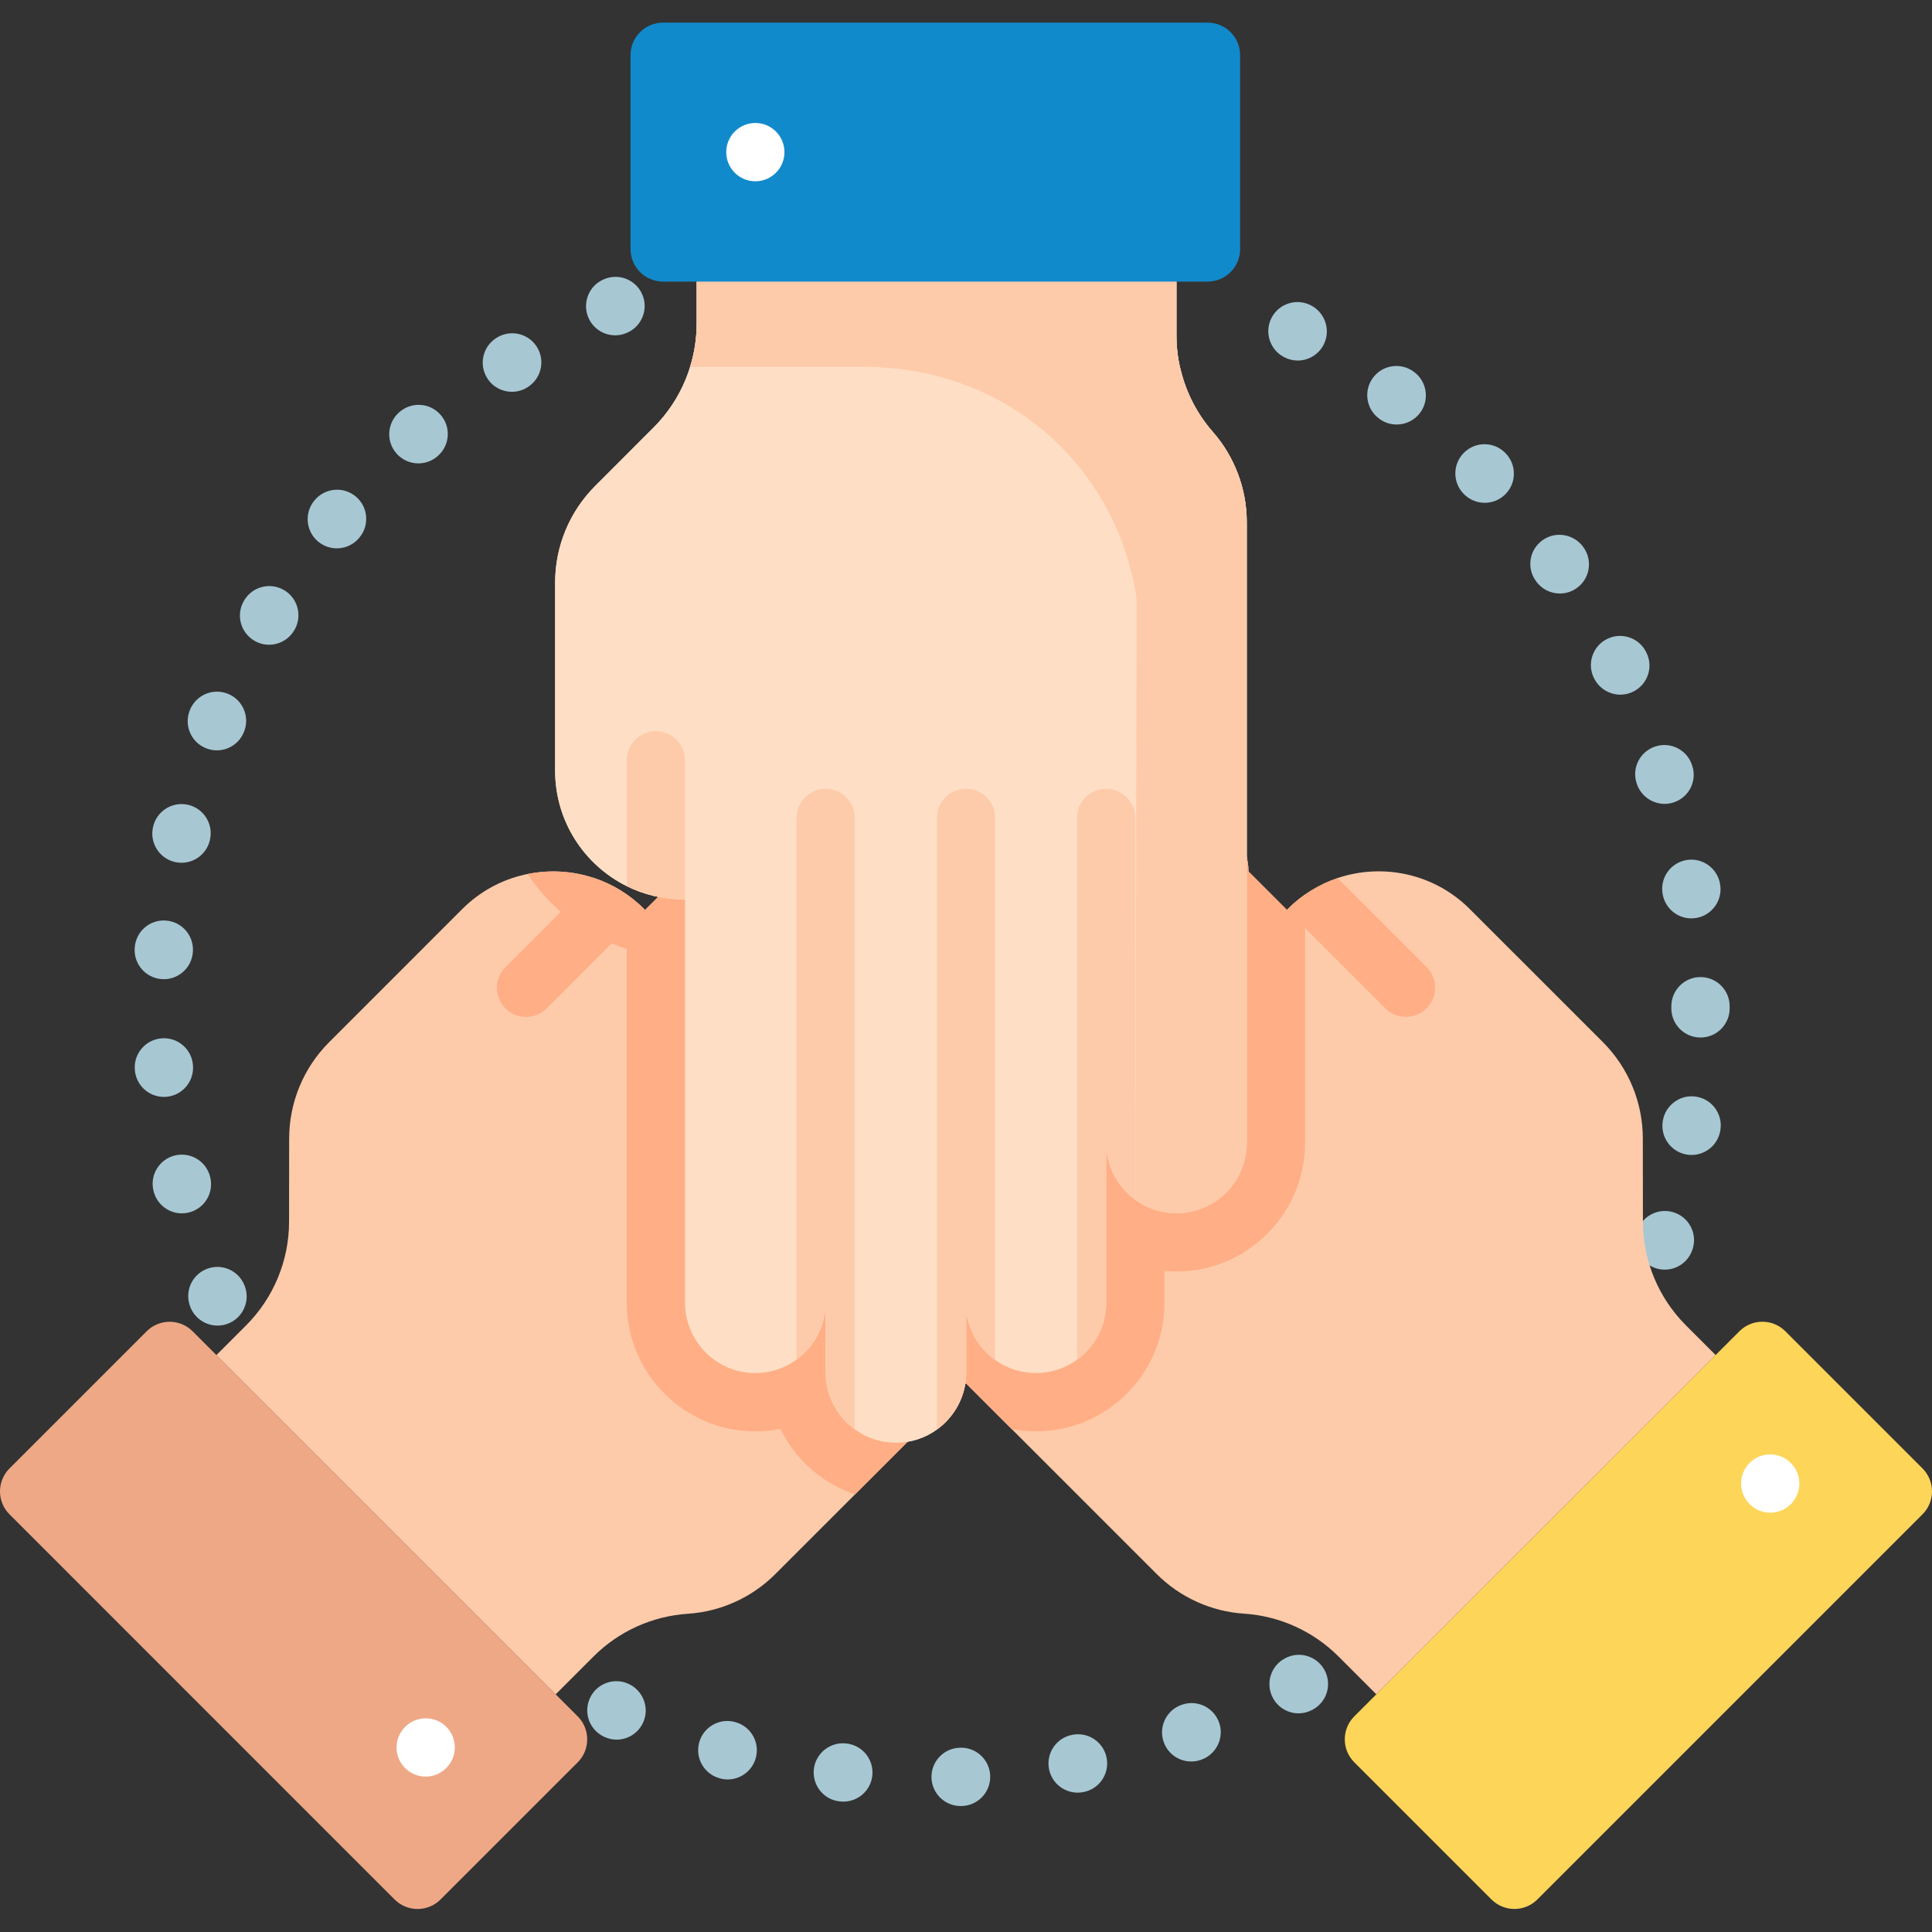 <svg width="60" height="60" viewBox="0 0 60 60" fill="none" xmlns="http://www.w3.org/2000/svg">
<rect x="0" y="0" width="60" height="60" fill="#333333" stroke="none"/>
<path d="M29.833 56.088C29.345 56.088 28.942 55.699 28.928 55.208C28.914 54.708 29.307 54.292 29.807 54.277C30.308 54.255 30.729 54.642 30.751 55.142C30.773 55.642 30.385 56.065 29.885 56.087L29.859 56.087C29.85 56.088 29.842 56.088 29.833 56.088ZM26.192 55.951C26.156 55.951 26.121 55.95 26.085 55.946L26.082 55.945C25.585 55.895 25.225 55.452 25.274 54.954C25.324 54.456 25.771 54.094 26.268 54.144L26.296 54.147C26.793 54.205 27.148 54.655 27.09 55.152C27.035 55.613 26.645 55.951 26.192 55.951ZM33.466 55.672C33.042 55.672 32.663 55.373 32.579 54.942C32.481 54.451 32.801 53.975 33.292 53.878L33.309 53.875C33.8 53.781 34.274 54.103 34.368 54.595C34.462 55.085 34.14 55.56 33.649 55.654L33.642 55.655C33.582 55.667 33.524 55.672 33.466 55.672ZM22.599 55.262C22.521 55.262 22.441 55.251 22.36 55.23L22.355 55.228C21.872 55.099 21.584 54.604 21.712 54.121C21.84 53.637 22.336 53.349 22.819 53.477L22.837 53.482C23.32 53.614 23.604 54.112 23.472 54.594C23.362 54.997 22.998 55.262 22.599 55.262ZM36.994 54.705C36.624 54.705 36.277 54.477 36.143 54.109C35.972 53.639 36.215 53.119 36.684 52.949L36.699 52.944C37.169 52.775 37.688 53.019 37.858 53.489C38.027 53.96 37.782 54.478 37.311 54.648L37.304 54.651C37.201 54.688 37.097 54.705 36.994 54.705ZM19.151 54.026C19.027 54.026 18.901 54.001 18.781 53.946L18.769 53.941C18.313 53.734 18.111 53.198 18.318 52.742C18.524 52.287 19.06 52.085 19.516 52.292C19.972 52.498 20.18 53.036 19.974 53.492C19.823 53.827 19.495 54.026 19.151 54.026ZM40.329 53.209C40.005 53.209 39.693 53.035 39.53 52.729C39.294 52.288 39.461 51.739 39.902 51.504C40.34 51.263 40.891 51.423 41.132 51.861C41.373 52.299 41.214 52.85 40.775 53.09L40.755 53.102C40.619 53.174 40.473 53.209 40.329 53.209ZM48.553 45.114L48.559 45.118L48.463 45.05L48.553 45.114ZM6.756 41.167C6.398 41.167 6.059 40.954 5.916 40.603L5.914 40.596C5.723 40.134 5.943 39.604 6.405 39.414C6.867 39.223 7.397 39.443 7.587 39.905L7.594 39.921C7.782 40.384 7.559 40.913 7.096 41.101C6.985 41.146 6.869 41.167 6.756 41.167ZM51.701 39.43C51.606 39.43 51.509 39.415 51.414 39.383C50.943 39.226 50.687 38.719 50.838 38.247C50.986 37.771 51.491 37.503 51.967 37.647C52.446 37.793 52.716 38.297 52.571 38.775L52.559 38.81C52.433 39.19 52.08 39.43 51.701 39.43ZM5.648 37.682C5.239 37.682 4.867 37.402 4.768 36.986L4.765 36.974C4.649 36.488 4.949 35.999 5.436 35.883C5.923 35.767 6.411 36.067 6.527 36.554L6.53 36.566C6.646 37.052 6.346 37.54 5.859 37.657C5.788 37.673 5.718 37.682 5.648 37.682ZM52.533 35.868C52.481 35.868 52.429 35.864 52.375 35.854C51.886 35.768 51.558 35.304 51.639 34.816C51.715 34.324 52.174 33.984 52.667 34.056C53.161 34.129 53.503 34.588 53.43 35.082L53.424 35.12C53.347 35.559 52.965 35.868 52.533 35.868ZM5.089 34.065C4.625 34.065 4.23 33.711 4.189 33.24L4.186 33.202C4.156 32.703 4.537 32.275 5.037 32.245C5.532 32.215 5.959 32.592 5.993 33.086C6.033 33.582 5.665 34.02 5.168 34.062C5.142 34.064 5.115 34.065 5.089 34.065ZM52.811 32.221C52.31 32.221 51.905 31.816 51.905 31.316V31.304C51.905 31.298 51.905 31.291 51.905 31.285C51.905 31.277 51.905 31.269 51.905 31.262V31.25C51.905 30.749 52.31 30.344 52.811 30.344C53.311 30.344 53.716 30.749 53.716 31.25V31.262C53.716 31.268 53.716 31.274 53.716 31.28C53.716 31.288 53.716 31.296 53.716 31.304V31.316C53.716 31.816 53.311 32.221 52.811 32.221ZM5.087 30.41C5.061 30.41 5.034 30.408 5.008 30.406C4.51 30.363 4.142 29.925 4.184 29.428C4.219 28.934 4.642 28.557 5.14 28.588C5.64 28.617 6.02 29.046 5.991 29.545L5.988 29.582C5.947 30.054 5.552 30.41 5.087 30.41ZM52.526 28.521C52.095 28.521 51.714 28.212 51.636 27.772L51.63 27.735C51.557 27.24 51.899 26.78 52.394 26.707C52.886 26.634 53.347 26.976 53.421 27.469C53.501 27.957 53.174 28.42 52.685 28.507C52.632 28.516 52.579 28.521 52.526 28.521ZM52.678 27.581L52.526 27.603L52.678 27.581ZM5.636 26.794C5.567 26.794 5.496 26.786 5.425 26.769C4.94 26.653 4.639 26.166 4.754 25.68C4.861 25.197 5.338 24.889 5.824 24.99C6.313 25.093 6.627 25.572 6.524 26.062L6.516 26.099C6.417 26.515 6.046 26.794 5.636 26.794ZM51.696 24.965C51.315 24.965 50.959 24.721 50.832 24.341L50.822 24.309C50.675 23.831 50.943 23.325 51.422 23.178C51.9 23.03 52.406 23.299 52.553 23.777L52.553 23.778C52.712 24.253 52.454 24.761 51.979 24.919C51.886 24.95 51.79 24.965 51.696 24.965ZM6.734 23.303C6.621 23.303 6.505 23.281 6.394 23.236C5.93 23.048 5.707 22.52 5.896 22.056L5.9 22.045C6.088 21.582 6.616 21.359 7.08 21.547C7.543 21.735 7.766 22.263 7.578 22.727L7.573 22.738C7.43 23.09 7.092 23.303 6.734 23.303ZM50.322 21.573C49.993 21.573 49.674 21.393 49.513 21.08L49.499 21.054C49.279 20.605 49.464 20.062 49.913 19.842C50.361 19.621 50.904 19.806 51.125 20.255L51.125 20.256C51.355 20.7 51.179 21.243 50.734 21.473C50.603 21.541 50.462 21.573 50.322 21.573ZM8.356 20.023C8.195 20.023 8.032 19.98 7.885 19.89C7.459 19.63 7.324 19.075 7.581 18.649C7.831 18.223 8.378 18.074 8.809 18.319C9.244 18.565 9.397 19.118 9.151 19.553C9.144 19.565 9.136 19.577 9.129 19.588C8.959 19.868 8.661 20.023 8.356 20.023ZM48.442 18.432C48.153 18.432 47.867 18.293 47.693 18.035C47.402 17.628 47.498 17.067 47.906 16.776C48.312 16.485 48.881 16.584 49.172 16.991L49.191 17.018C49.471 17.432 49.364 17.995 48.95 18.276C48.794 18.382 48.618 18.432 48.442 18.432ZM10.459 17.029C10.255 17.029 10.051 16.96 9.881 16.82C9.497 16.501 9.444 15.93 9.763 15.545L9.771 15.536C10.091 15.151 10.661 15.098 11.046 15.417C11.431 15.737 11.484 16.308 11.164 16.693L11.157 16.702C10.978 16.918 10.719 17.029 10.459 17.029ZM46.11 15.615C45.872 15.615 45.634 15.522 45.456 15.337C45.106 14.98 45.111 14.405 45.469 14.055C45.825 13.705 46.398 13.71 46.748 14.067L46.763 14.082C47.109 14.443 47.097 15.017 46.737 15.363C46.561 15.532 46.335 15.615 46.11 15.615ZM12.994 14.391C12.743 14.391 12.494 14.288 12.315 14.085C11.983 13.711 12.019 13.139 12.393 12.807L12.397 12.804C12.769 12.471 13.341 12.501 13.675 12.874C14.008 13.245 13.979 13.816 13.608 14.15L13.593 14.164C13.421 14.316 13.207 14.391 12.994 14.391ZM43.375 13.184C43.19 13.184 43.003 13.128 42.841 13.009L42.81 12.986C42.416 12.679 42.344 12.111 42.652 11.715C42.958 11.321 43.526 11.25 43.92 11.555C44.316 11.852 44.4 12.414 44.107 12.814C43.929 13.056 43.654 13.184 43.375 13.184ZM43.457 12.155L43.366 12.272L43.457 12.155ZM15.898 12.168C15.599 12.168 15.306 12.02 15.134 11.749C14.865 11.328 14.988 10.77 15.408 10.5C15.821 10.227 16.378 10.337 16.656 10.747C16.937 11.161 16.829 11.724 16.415 12.005L16.384 12.026C16.233 12.122 16.065 12.168 15.898 12.168ZM40.301 11.197C40.159 11.197 40.014 11.163 39.879 11.091L39.857 11.079C39.419 10.838 39.259 10.288 39.5 9.85C39.741 9.412 40.291 9.252 40.73 9.493L40.732 9.494C41.169 9.732 41.335 10.281 41.099 10.72C40.935 11.024 40.623 11.197 40.301 11.197ZM19.106 10.414C18.761 10.414 18.431 10.215 18.28 9.881C18.074 9.425 18.276 8.889 18.732 8.683L18.753 8.674C19.21 8.473 19.744 8.682 19.945 9.141C20.145 9.599 19.936 10.133 19.478 10.333C19.357 10.387 19.231 10.414 19.106 10.414Z" fill="#A7C7D3"/>
<path d="M35.92 48.881L22.287 35.249C21.433 34.395 21.432 33.012 22.285 32.159C22.622 31.822 23.043 31.618 23.481 31.549C24.149 31.442 24.858 31.645 25.375 32.162L21.864 28.651C21.437 28.225 21.223 27.665 21.223 27.107C21.223 26.991 21.232 26.874 21.251 26.758C21.321 26.32 21.524 25.899 21.862 25.562C22.195 25.228 22.609 25.026 23.041 24.954C23.63 24.856 24.249 24.999 24.743 25.384L23.408 24.049C22.98 23.622 22.766 23.061 22.766 22.502C22.765 22.384 22.776 22.264 22.796 22.148C22.866 21.712 23.068 21.294 23.404 20.958C23.741 20.621 24.162 20.417 24.602 20.348C25.269 20.24 25.979 20.444 26.495 20.96L28.025 22.49C27.51 21.975 27.305 21.265 27.412 20.597C27.481 20.159 27.684 19.739 28.023 19.401C28.875 18.549 30.259 18.55 31.112 19.404L39.972 28.263L39.996 28.228C40.446 27.779 40.975 27.46 41.539 27.269C42.932 26.8 44.536 27.121 45.647 28.233L49.778 32.363C50.572 33.157 51.018 34.233 51.019 35.355L51.022 37.939C51.023 39.147 51.503 40.305 52.359 41.161L53.28 42.082L42.743 52.618L41.566 51.441C40.783 50.658 39.742 50.187 38.638 50.114C37.613 50.047 36.648 49.609 35.92 48.881Z" fill="#FECBAA"/>
<path d="M42.059 53.303L54.019 41.343C54.413 40.949 55.051 40.949 55.445 41.343L59.704 45.602C60.099 45.997 60.099 46.636 59.704 47.029L47.745 58.989C47.351 59.383 46.712 59.383 46.318 58.989L42.059 54.73C41.665 54.336 41.665 53.697 42.059 53.303Z" fill="#FDD559"/>
<path d="M54.337 46.712C54.691 47.066 55.263 47.066 55.616 46.713C55.969 46.36 55.968 45.787 55.615 45.434C55.261 45.08 54.689 45.079 54.336 45.432C53.983 45.786 53.983 46.358 54.337 46.712Z" fill="white"/>
<path d="M43.022 31.313L39.972 28.263L39.996 28.228C40.446 27.779 40.975 27.46 41.539 27.27L44.303 30.033C44.656 30.386 44.656 30.96 44.303 31.313C43.948 31.668 43.376 31.667 43.022 31.313Z" fill="#FFAE85"/>
<path d="M24.079 48.884L37.712 35.251C38.567 34.397 38.568 33.014 37.715 32.162C37.377 31.824 36.957 31.62 36.519 31.551C35.851 31.443 35.142 31.648 34.625 32.164L38.136 28.654C38.562 28.227 38.776 27.668 38.776 27.109C38.776 26.994 38.767 26.876 38.748 26.761C38.678 26.322 38.475 25.902 38.138 25.564C37.804 25.231 37.39 25.028 36.958 24.956C36.37 24.858 35.75 25.002 35.256 25.387L36.592 24.051C37.019 23.624 37.233 23.063 37.233 22.505C37.234 22.386 37.224 22.266 37.204 22.149C37.135 21.714 36.931 21.296 36.596 20.96C36.258 20.623 35.838 20.419 35.398 20.35C34.73 20.242 34.021 20.446 33.504 20.963L31.974 22.493C32.49 21.977 32.695 21.267 32.587 20.599C32.518 20.161 32.315 19.741 31.977 19.403C31.125 18.551 29.741 18.552 28.887 19.406L20.028 28.265L20.003 28.23C19.554 27.781 19.025 27.462 18.46 27.272C17.067 26.802 15.464 27.123 14.352 28.235L10.222 32.366C9.427 33.16 8.982 34.235 8.98 35.357L8.977 37.941C8.977 39.149 8.496 40.308 7.641 41.163L6.72 42.084L17.256 52.62L18.433 51.443C19.216 50.66 20.258 50.189 21.361 50.117C22.387 50.049 23.352 49.611 24.079 48.884Z" fill="#FECBAA"/>
<path d="M17.941 53.303L5.981 41.344C5.587 40.95 4.949 40.95 4.555 41.344L0.296 45.603C-0.099 45.998 -0.099 46.636 0.296 47.03L12.255 58.99C12.649 59.384 13.288 59.384 13.682 58.99L17.941 54.731C18.335 54.337 18.335 53.698 17.941 53.303Z" fill="#EEA886"/>
<path d="M13.859 54.908C14.213 54.555 14.213 53.982 13.861 53.629C13.508 53.276 12.935 53.276 12.581 53.63C12.227 53.983 12.227 54.556 12.58 54.909C12.933 55.262 13.506 55.262 13.859 54.908Z" fill="white"/>
<path d="M16.978 31.315L20.028 28.265L20.003 28.23C19.554 27.781 19.025 27.462 18.461 27.271L15.697 30.035C15.344 30.388 15.344 30.962 15.697 31.315C16.052 31.67 16.624 31.669 16.978 31.315Z" fill="#FFAE85"/>
<path d="M38.719 16.211V35.491C38.719 36.699 37.742 37.677 36.536 37.677C36.059 37.677 35.618 37.524 35.259 37.263C34.711 36.867 34.353 36.221 34.353 35.491V40.455C34.353 41.059 34.109 41.606 33.715 42C33.633 42.083 33.543 42.159 33.448 42.227C33.088 42.488 32.648 42.642 32.171 42.642C31.699 42.642 31.262 42.492 30.906 42.237C30.421 41.891 30.084 41.351 30.007 40.729V42.619C30.007 43.222 29.762 43.77 29.367 44.165C29.284 44.25 29.192 44.327 29.096 44.396C28.738 44.654 28.299 44.806 27.824 44.806C27.348 44.806 26.905 44.653 26.546 44.391C25.998 43.995 25.64 43.349 25.64 42.619V40.455C25.64 41.184 25.283 41.831 24.735 42.227C24.376 42.488 23.936 42.642 23.458 42.642C22.252 42.642 21.274 41.662 21.274 40.455V27.926L21.232 27.933C20.597 27.933 19.997 27.784 19.464 27.52C18.147 26.867 17.24 25.506 17.24 23.935V18.092C17.24 16.97 17.685 15.894 18.477 15.099L20.303 13.271C21.156 12.415 21.636 11.257 21.636 10.047V8.744H36.536V10.409C36.536 11.516 36.939 12.586 37.668 13.417C38.346 14.19 38.719 15.183 38.719 16.211Z" fill="#FEDFC5"/>
<path d="M37.715 32.162C37.377 31.824 36.957 31.621 36.519 31.551C35.851 31.443 35.142 31.648 34.625 32.164L38.136 28.654C38.562 28.227 38.777 27.668 38.777 27.11C38.777 26.994 38.767 26.876 38.748 26.761C38.678 26.322 38.476 25.902 38.138 25.564C37.805 25.231 37.39 25.028 36.959 24.956C36.37 24.858 35.751 25.002 35.256 25.387L36.593 24.051C37.019 23.624 37.233 23.063 37.233 22.505C37.234 22.386 37.224 22.267 37.205 22.149C37.135 21.714 36.931 21.296 36.596 20.96C36.259 20.623 35.838 20.419 35.398 20.35C34.731 20.242 34.021 20.447 33.504 20.963L31.974 22.493C32.49 21.977 32.695 21.267 32.587 20.599C32.518 20.161 32.315 19.741 31.977 19.403C31.125 18.551 29.741 18.552 28.887 19.406L20.028 28.265L20.003 28.23C19.554 27.781 19.025 27.462 18.46 27.272C17.792 27.047 17.076 27.005 16.388 27.144C16.942 27.981 17.716 28.675 18.66 29.144C18.922 29.273 19.19 29.382 19.464 29.47V40.456C19.464 42.66 21.256 44.453 23.457 44.453C23.722 44.453 23.983 44.428 24.237 44.377C24.522 44.958 24.946 45.469 25.48 45.855C25.811 46.097 26.173 46.282 26.553 46.41L37.712 35.251C38.567 34.397 38.568 33.014 37.715 32.162Z" fill="#FFAE85"/>
<path d="M40.529 35.49V27.78C40.342 27.911 40.163 28.061 39.995 28.228L39.971 28.263L31.111 19.404C30.258 18.55 28.874 18.549 28.022 19.401C27.683 19.739 27.48 20.159 27.411 20.597C27.304 21.265 27.509 21.975 28.024 22.49L26.494 20.96C25.978 20.444 25.268 20.24 24.601 20.348C24.161 20.417 23.74 20.621 23.403 20.958C23.067 21.294 22.864 21.712 22.794 22.148C22.775 22.264 22.764 22.384 22.765 22.502C22.765 23.061 22.98 23.622 23.407 24.049L24.742 25.384C24.248 24.999 23.629 24.856 23.04 24.954C22.608 25.026 22.195 25.228 21.861 25.562C21.523 25.899 21.32 26.32 21.25 26.758C21.231 26.874 21.222 26.991 21.222 27.107C21.222 27.666 21.436 28.225 21.863 28.651L25.374 32.162C24.857 31.646 24.148 31.442 23.48 31.549C23.042 31.618 22.621 31.822 22.284 32.159C21.431 33.013 21.432 34.395 22.287 35.249L31.419 44.382C31.665 44.428 31.916 44.452 32.17 44.452C33.016 44.452 33.825 44.19 34.507 43.696C34.68 43.57 34.844 43.431 34.995 43.281C35.748 42.527 36.164 41.523 36.164 40.455V39.471C36.286 39.482 36.411 39.488 36.535 39.488C38.737 39.488 40.529 37.694 40.529 35.49Z" fill="#FFAE85"/>
<path d="M38.719 16.211V35.491C38.719 36.699 37.742 37.677 36.536 37.677C36.504 37.677 36.469 37.677 36.434 37.675C35.998 37.654 35.593 37.506 35.261 37.264C35.26 37.264 35.26 37.263 35.259 37.263C34.711 36.867 34.353 36.221 34.353 35.491V40.455C34.353 41.059 34.109 41.606 33.715 42C33.633 42.083 33.543 42.159 33.448 42.227C33.088 42.488 32.648 42.642 32.171 42.642C31.699 42.642 31.262 42.492 30.906 42.237C30.421 41.891 30.084 41.351 30.007 40.729V42.619C30.007 43.222 29.762 43.77 29.367 44.165C29.284 44.25 29.192 44.327 29.096 44.396C28.738 44.654 28.299 44.806 27.824 44.806C27.348 44.806 26.905 44.653 26.546 44.391C25.998 43.995 25.64 43.349 25.64 42.619V40.455C25.64 41.184 25.283 41.831 24.735 42.227C24.376 42.488 23.936 42.642 23.458 42.642C22.252 42.642 21.274 41.662 21.274 40.455V27.926L21.232 27.933C20.597 27.933 19.997 27.784 19.464 27.52C18.147 26.867 17.24 25.506 17.24 23.935V18.092C17.24 16.97 17.685 15.894 18.477 15.099L20.303 13.271C20.83 12.742 21.215 12.097 21.431 11.394C21.567 10.96 21.636 10.502 21.636 10.047V8.744H36.536V10.409C36.536 10.782 36.576 11.176 36.68 11.535C36.853 12.227 37.192 12.873 37.668 13.417C38.34 14.184 38.719 15.19 38.719 16.211Z" fill="#FEDFC5"/>
<path d="M38.719 16.211V35.491C38.719 36.699 37.743 37.677 36.536 37.677C36.504 37.677 36.469 37.677 36.434 37.675C35.998 37.654 35.593 37.506 35.262 37.264L35.299 18.686C35.299 18.574 35.273 18.396 35.226 18.171C34.393 14.113 30.968 11.394 26.826 11.394H21.432C21.567 10.959 21.636 10.502 21.636 10.047V8.744H36.536V10.409C36.536 10.782 36.576 11.176 36.68 11.535C36.854 12.227 37.192 12.873 37.669 13.417C38.34 14.184 38.719 15.19 38.719 16.211Z" fill="#FECBAA"/>
<path d="M37.504 8.745H20.591C20.034 8.745 19.582 8.293 19.582 7.736V1.712C19.582 1.155 20.034 0.703 20.591 0.703H37.504C38.062 0.703 38.513 1.155 38.513 1.712V7.736C38.513 8.293 38.062 8.745 37.504 8.745Z" fill="#118ACB"/>
<path d="M24.362 4.725C24.362 4.224 23.957 3.819 23.458 3.819C22.958 3.819 22.554 4.224 22.554 4.725C22.554 5.225 22.958 5.63 23.458 5.63C23.957 5.63 24.362 5.225 24.362 4.725Z" fill="white"/>
<path d="M35.259 25.401V37.262C34.71 36.866 34.353 36.22 34.353 35.49V40.454C34.353 41.058 34.109 41.605 33.714 41.999C33.632 42.082 33.543 42.158 33.447 42.227V25.401C33.447 24.901 33.853 24.495 34.353 24.495C34.853 24.495 35.259 24.901 35.259 25.401Z" fill="#FECBAA"/>
<path d="M30.907 25.401V42.236C30.421 41.89 30.084 41.35 30.007 40.728V42.618C30.007 43.221 29.762 43.77 29.367 44.164C29.284 44.249 29.192 44.326 29.096 44.395V25.401C29.096 24.901 29.501 24.495 30.001 24.495C30.501 24.495 30.907 24.901 30.907 25.401Z" fill="#FECBAA"/>
<path d="M26.546 25.401V44.39C25.998 43.994 25.64 43.348 25.64 42.618V40.454C25.64 41.183 25.283 41.831 24.735 42.227V25.401C24.735 24.901 25.141 24.495 25.64 24.495C26.142 24.495 26.546 24.901 26.546 25.401Z" fill="#FECBAA"/>
<path d="M21.275 23.611V27.925L21.232 27.932C20.597 27.932 19.997 27.784 19.464 27.52V23.611C19.464 23.112 19.869 22.706 20.369 22.706C20.87 22.706 21.275 23.112 21.275 23.611Z" fill="#FECBAA"/>
</svg>
